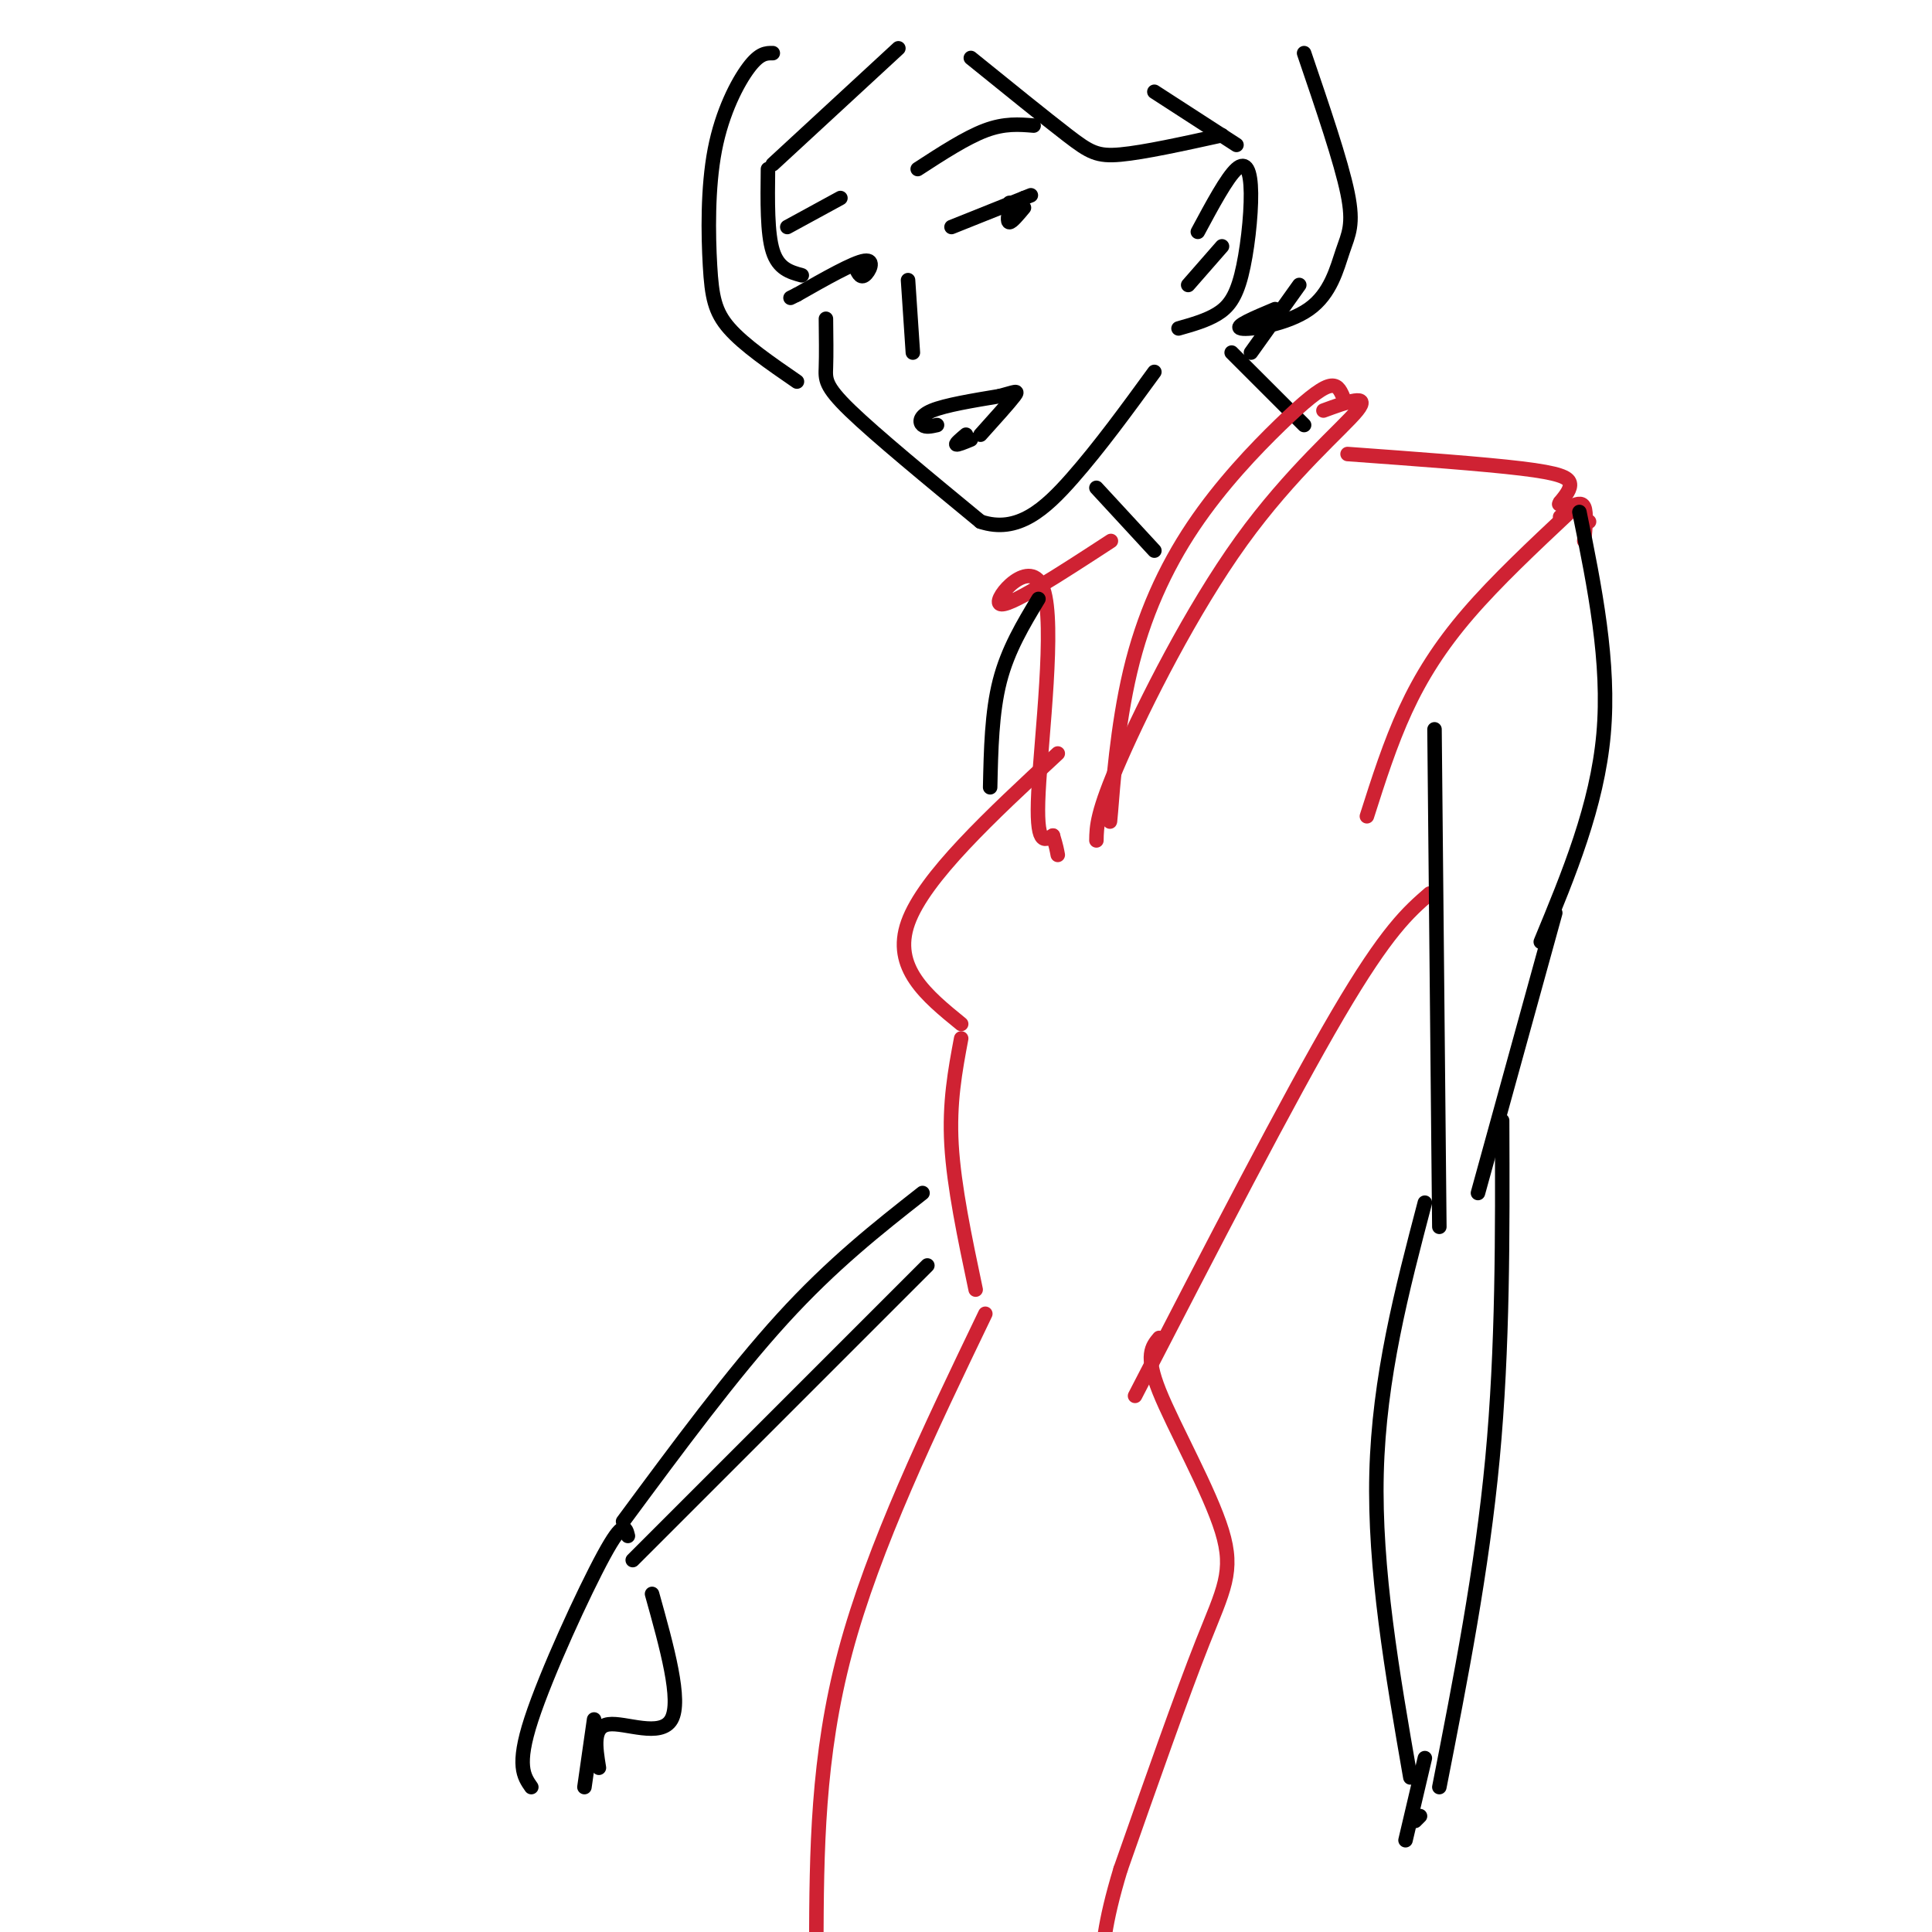 <svg viewBox='0 0 400 400' version='1.1' xmlns='http://www.w3.org/2000/svg' xmlns:xlink='http://www.w3.org/1999/xlink'><g fill='none' stroke='rgb(0,0,0)' stroke-width='3' stroke-linecap='round' stroke-linejoin='round'><path d='M159,35c-0.083,6.667 -0.167,13.333 1,17c1.167,3.667 3.583,4.333 6,5'/><path d='M171,66c0.044,3.733 0.089,7.467 0,10c-0.089,2.533 -0.311,3.867 5,9c5.311,5.133 16.156,14.067 27,23'/><path d='M203,108c7.667,2.556 13.333,-2.556 19,-9c5.667,-6.444 11.333,-14.222 17,-22'/><path d='M248,48c3.008,-5.604 6.016,-11.209 8,-13c1.984,-1.791 2.944,0.231 3,5c0.056,4.769 -0.793,12.284 -2,17c-1.207,4.716 -2.774,6.633 -5,8c-2.226,1.367 -5.113,2.183 -8,3'/><path d='M253,51c0.000,0.000 -7.000,8.000 -7,8'/><path d='M227,101c0.000,0.000 12.000,13.000 12,13'/><path d='M255,73c0.000,0.000 15.000,15.000 15,15'/><path d='M188,58c0.000,0.000 1.000,15.000 1,15'/><path d='M194,88c-1.178,0.267 -2.356,0.533 -3,0c-0.644,-0.533 -0.756,-1.867 2,-3c2.756,-1.133 8.378,-2.067 14,-3'/><path d='M207,82c3.156,-0.822 4.044,-1.378 3,0c-1.044,1.378 -4.022,4.689 -7,8'/><path d='M200,90c-1.083,0.917 -2.167,1.833 -2,2c0.167,0.167 1.583,-0.417 3,-1'/><path d='M177,55c0.533,1.333 1.067,2.667 2,2c0.933,-0.667 2.267,-3.333 0,-3c-2.267,0.333 -8.133,3.667 -14,7'/><path d='M165,61c-2.333,1.167 -1.167,0.583 0,0'/><path d='M197,47c0.000,0.000 15.000,-6.000 15,-6'/><path d='M212,41c2.500,-1.000 1.250,-0.500 0,0'/><path d='M209,42c-0.083,1.500 -0.167,3.000 0,3c0.167,0.000 0.583,-1.500 1,-3'/><path d='M209,43c-0.250,1.500 -0.500,3.000 0,3c0.500,0.000 1.750,-1.500 3,-3'/><path d='M174,41c0.000,0.000 -11.000,6.000 -11,6'/><path d='M190,35c5.000,-3.250 10.000,-6.500 14,-8c4.000,-1.500 7.000,-1.250 10,-1'/></g>
<g fill='none' stroke='rgb(207,34,51)' stroke-width='3' stroke-linecap='round' stroke-linejoin='round'><path d='M278,82c-0.585,-1.294 -1.169,-2.589 -3,-2c-1.831,0.589 -4.908,3.061 -10,8c-5.092,4.939 -12.200,12.344 -18,21c-5.800,8.656 -10.292,18.561 -13,30c-2.708,11.439 -3.631,24.411 -4,29c-0.369,4.589 -0.185,0.794 0,-3'/><path d='M274,85c4.958,-1.815 9.917,-3.631 7,0c-2.917,3.631 -13.708,12.708 -24,27c-10.292,14.292 -20.083,33.798 -25,45c-4.917,11.202 -4.958,14.101 -5,17'/><path d='M279,94c14.044,1.022 28.089,2.044 36,3c7.911,0.956 9.689,1.844 10,3c0.311,1.156 -0.844,2.578 -2,4'/><path d='M323,104c-0.333,0.667 -0.167,0.333 0,0'/><path d='M325,106c-7.600,7.133 -15.200,14.267 -21,21c-5.800,6.733 -9.800,13.067 -13,20c-3.200,6.933 -5.600,14.467 -8,22'/><path d='M323,107c0.000,0.000 0.000,0.000 0,0'/><path d='M325,105c1.250,-0.583 2.500,-1.167 3,0c0.500,1.167 0.250,4.083 0,7'/><path d='M329,108c0.000,0.000 0.000,0.000 0,0'/><path d='M230,112c-10.786,7.030 -21.571,14.060 -23,13c-1.429,-1.060 6.500,-10.208 9,-3c2.500,7.208 -0.429,30.774 -1,42c-0.571,11.226 1.214,10.113 3,9'/><path d='M218,173c0.667,2.167 0.833,3.083 1,4'/><path d='M219,156c-13.833,12.833 -27.667,25.667 -31,35c-3.333,9.333 3.833,15.167 11,21'/><path d='M296,185c-4.417,3.833 -8.833,7.667 -19,25c-10.167,17.333 -26.083,48.167 -42,79'/><path d='M199,215c-1.250,6.667 -2.500,13.333 -2,22c0.500,8.667 2.750,19.333 5,30'/></g>
<g fill='none' stroke='rgb(0,0,0)' stroke-width='3' stroke-linecap='round' stroke-linejoin='round'><path d='M327,106c3.167,15.583 6.333,31.167 5,46c-1.333,14.833 -7.167,28.917 -13,43'/><path d='M297,151c0.000,0.000 1.000,103.000 1,103'/><path d='M322,189c0.000,0.000 -16.000,58.000 -16,58'/><path d='M311,232c0.083,23.500 0.167,47.000 -2,70c-2.167,23.000 -6.583,45.500 -11,68'/><path d='M295,249c-4.750,18.083 -9.500,36.167 -10,56c-0.500,19.833 3.250,41.417 7,63'/><path d='M294,376c0.000,0.000 -1.000,1.000 -1,1'/><path d='M215,124c-3.167,5.250 -6.333,10.500 -8,17c-1.667,6.500 -1.833,14.250 -2,22'/><path d='M191,247c-9.333,7.333 -18.667,14.667 -29,26c-10.333,11.333 -21.667,26.667 -33,42'/><path d='M192,262c0.000,0.000 -61.000,61.000 -61,61'/><path d='M130,318c-0.444,-1.778 -0.889,-3.556 -5,4c-4.111,7.556 -11.889,24.444 -15,34c-3.111,9.556 -1.556,11.778 0,14'/><path d='M123,356c0.000,0.000 -2.000,14.000 -2,14'/></g>
<g fill='none' stroke='rgb(207,34,51)' stroke-width='3' stroke-linecap='round' stroke-linejoin='round'><path d='M204,272c-11.583,24.083 -23.167,48.167 -29,70c-5.833,21.833 -5.917,41.417 -6,61'/><path d='M240,277c-1.488,1.774 -2.976,3.548 0,11c2.976,7.452 10.417,20.583 13,29c2.583,8.417 0.310,12.119 -4,23c-4.310,10.881 -10.655,28.940 -17,47'/><path d='M232,387c-3.500,11.500 -3.750,16.750 -4,22'/></g>
<g fill='none' stroke='rgb(0,0,0)' stroke-width='3' stroke-linecap='round' stroke-linejoin='round'><path d='M186,10c0.000,0.000 -26.000,24.000 -26,24'/><path d='M160,11c-1.360,-0.016 -2.721,-0.032 -5,3c-2.279,3.032 -5.477,9.112 -7,17c-1.523,7.888 -1.372,17.585 -1,24c0.372,6.415 0.963,9.547 4,13c3.037,3.453 8.518,7.226 14,11'/><path d='M201,12c7.689,6.222 15.378,12.444 20,16c4.622,3.556 6.178,4.444 11,4c4.822,-0.444 12.911,-2.222 21,-4'/><path d='M239,19c0.000,0.000 17.000,11.000 17,11'/><path d='M270,11c3.828,11.223 7.656,22.447 9,29c1.344,6.553 0.206,8.437 -1,12c-1.206,3.563 -2.478,8.805 -7,12c-4.522,3.195 -12.292,4.341 -14,4c-1.708,-0.341 2.646,-2.171 7,-4'/><path d='M269,59c0.000,0.000 -10.000,14.000 -10,14'/><path d='M135,330c3.089,11.067 6.178,22.133 4,26c-2.178,3.867 -9.622,0.533 -13,1c-3.378,0.467 -2.689,4.733 -2,9'/><path d='M295,364c0.000,0.000 -4.000,17.000 -4,17'/></g>
</svg>